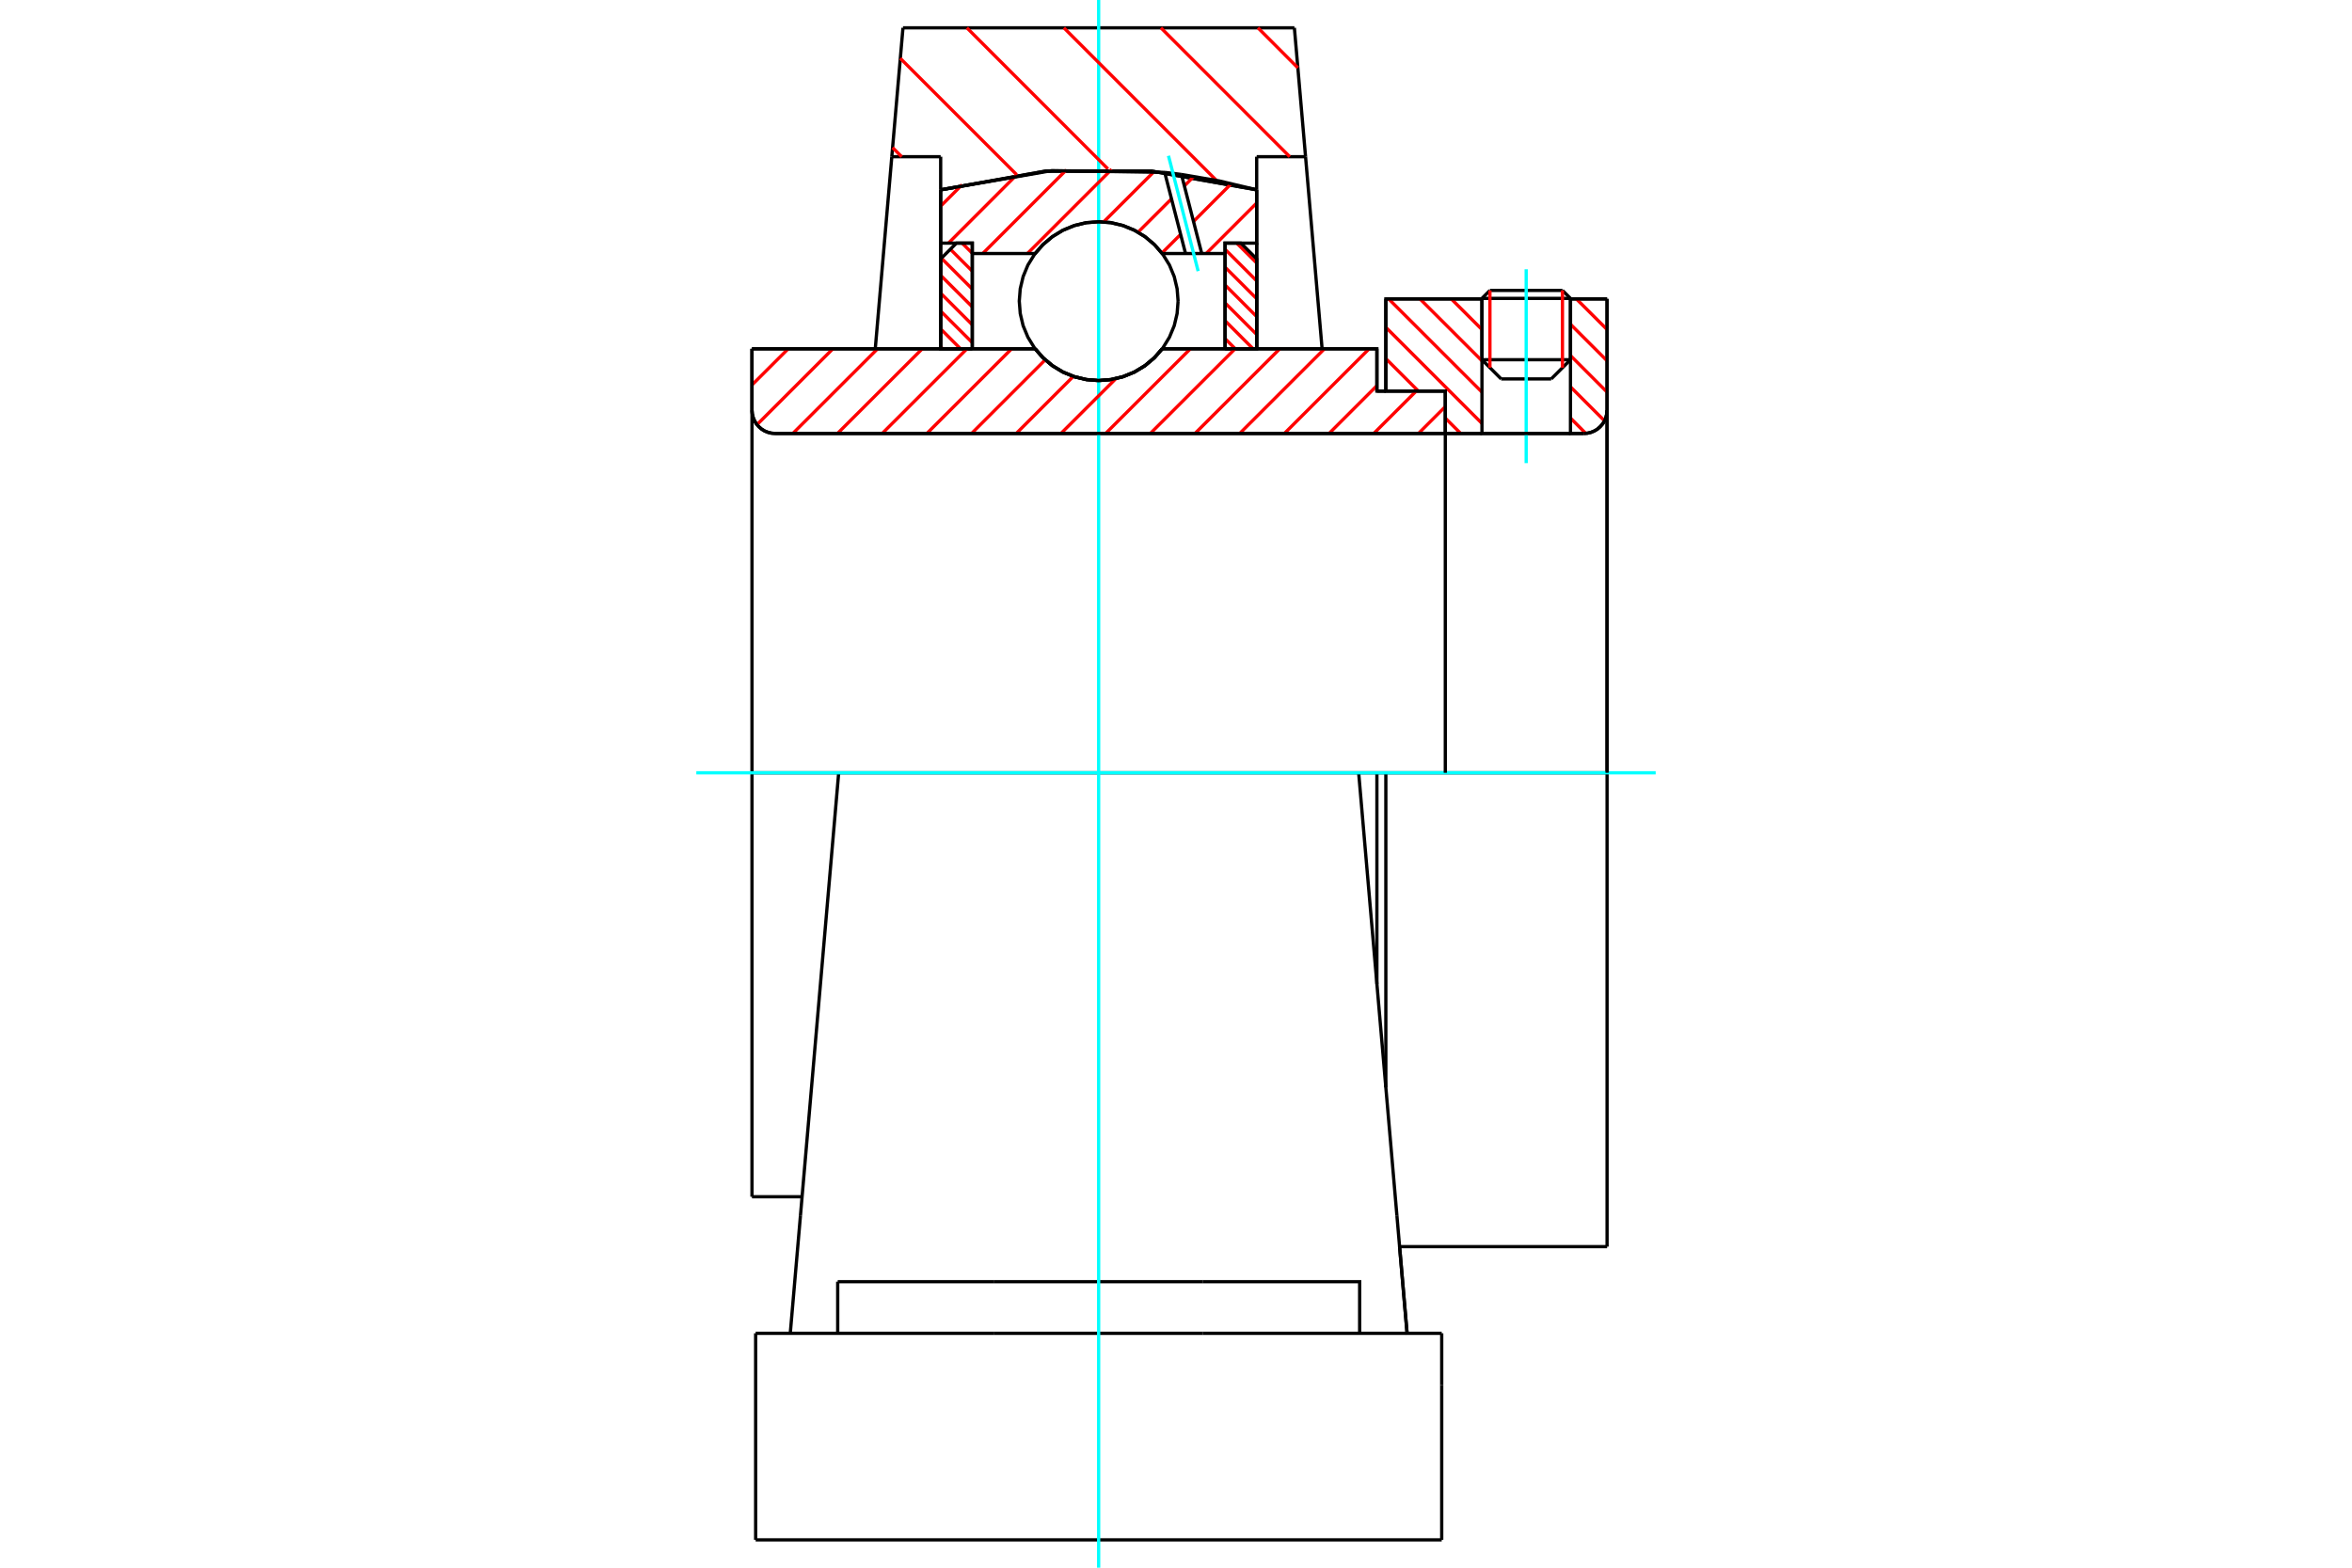 <?xml version="1.0" standalone="no"?>
<!DOCTYPE svg PUBLIC "-//W3C//DTD SVG 1.1//EN"
	"http://www.w3.org/Graphics/SVG/1.1/DTD/svg11.dtd">
<svg xmlns="http://www.w3.org/2000/svg" height="100%" width="100%" viewBox="0 0 36000 24000">
	<rect x="-1800" y="-1200" width="39600" height="26400" style="fill:#FFF"/>
	<g style="fill:none; fill-rule:evenodd" transform="matrix(1 0 0 1 0 0)">
		<g style="fill:none; stroke:#000; stroke-width:50; shape-rendering:geometricPrecision">
			<line x1="21212" y1="11831" x2="21075" y2="11831"/>
			<line x1="21075" y1="5988" x2="21212" y2="5988"/>
			<line x1="21075" y1="15065" x2="21075" y2="11831"/>
			<line x1="21075" y1="5340" x2="21075" y2="5988"/>
			<line x1="12837" y1="11831" x2="11510" y2="11831"/>
			<line x1="21075" y1="11831" x2="20796" y2="11831"/>
			<line x1="11510" y1="18321" x2="11510" y2="11831"/>
			<line x1="11510" y1="5340" x2="15844" y2="5340"/>
			<line x1="17789" y1="5340" x2="21075" y2="5340"/>
			<polyline points="15844,5340 15968,5481 16112,5601 16273,5698 16447,5768 16629,5811 16816,5826 17004,5811 17186,5768 17360,5698 17521,5601 17665,5481 17789,5340"/>
			<polyline points="11510,6281 11515,6337 11528,6391 11549,6442 11578,6490 11614,6532 11657,6569 11704,6598 11756,6619 11810,6632 11866,6636"/>
			<line x1="11510" y1="6281" x2="11510" y2="11831"/>
			<line x1="11510" y1="6281" x2="11510" y2="5340"/>
			<line x1="24038" y1="5507" x2="24038" y2="4576"/>
			<line x1="23743" y1="5801" x2="24038" y2="5507"/>
			<line x1="22683" y1="5507" x2="22977" y2="5801"/>
			<line x1="22683" y1="4576" x2="22683" y2="5507"/>
			<line x1="22683" y1="4576" x2="21212" y2="4576"/>
			<line x1="21212" y1="5988" x2="21212" y2="4576"/>
			<line x1="24242" y1="6636" x2="11866" y2="6636"/>
			<polyline points="24242,6636 24298,6632 24352,6619 24403,6598 24451,6569 24493,6532 24530,6490 24559,6442 24580,6391 24593,6337 24598,6281"/>
			<line x1="24598" y1="4576" x2="24598" y2="6281"/>
			<line x1="24598" y1="4576" x2="24038" y2="4576"/>
			<polyline points="24598,19085 24598,11831 21212,11831"/>
			<line x1="21212" y1="16647" x2="21212" y2="11831"/>
			<line x1="24598" y1="6281" x2="24598" y2="11831"/>
			<line x1="22683" y1="5507" x2="24038" y2="5507"/>
			<line x1="24038" y1="4568" x2="22683" y2="4568"/>
			<line x1="22805" y1="4446" x2="23915" y2="4446"/>
			<line x1="23743" y1="5801" x2="22977" y2="5801"/>
			<line x1="11510" y1="18321" x2="12276" y2="18321"/>
			<line x1="21422" y1="19085" x2="24598" y2="19085"/>
			<line x1="22683" y1="4568" x2="22683" y2="4576"/>
			<line x1="24038" y1="4576" x2="24038" y2="4568"/>
			<line x1="22805" y1="4446" x2="22683" y2="4568"/>
			<line x1="24038" y1="4568" x2="23915" y2="4446"/>
			<line x1="20796" y1="11831" x2="12837" y2="11831"/>
			<line x1="19983" y1="2399" x2="19235" y2="2399"/>
			<line x1="19812" y1="426" x2="19983" y2="2399"/>
			<line x1="13821" y1="426" x2="19812" y2="426"/>
			<line x1="13650" y1="2399" x2="13821" y2="426"/>
			<line x1="14398" y1="2399" x2="13650" y2="2399"/>
			<line x1="14398" y1="2906" x2="14398" y2="2399"/>
			<polyline points="19235,2906 17631,2620 16002,2620 14398,2906"/>
			<line x1="19235" y1="2399" x2="19235" y2="2906"/>
			<line x1="14398" y1="5340" x2="14398" y2="2906"/>
			<line x1="13397" y1="5340" x2="13650" y2="2399"/>
			<line x1="19235" y1="2906" x2="19235" y2="5340"/>
			<line x1="11566" y1="23574" x2="22067" y2="23574"/>
			<line x1="12822" y1="20412" x2="12822" y2="19622"/>
			<line x1="15219" y1="19622" x2="12822" y2="19622"/>
			<line x1="15219" y1="20412" x2="18414" y2="20412"/>
			<line x1="18414" y1="19622" x2="15219" y2="19622"/>
			<polyline points="20811,20412 20811,19622 18414,19622"/>
			<line x1="21537" y1="20412" x2="21381" y2="18608"/>
			<line x1="12252" y1="18608" x2="12096" y2="20412"/>
			<line x1="18414" y1="20412" x2="22067" y2="20412"/>
			<line x1="21422" y1="19085" x2="21539" y2="20433"/>
			<line x1="19983" y1="2399" x2="20236" y2="5338"/>
			<line x1="12837" y1="11831" x2="12252" y2="18608"/>
			<line x1="22067" y1="21203" x2="22067" y2="20412"/>
			<line x1="22067" y1="23574" x2="22067" y2="21203"/>
			<polyline points="11566,23574 11566,21203 11566,20412"/>
			<line x1="21381" y1="18608" x2="20796" y2="11831"/>
			<line x1="11566" y1="20412" x2="15219" y2="20412"/>
		</g>
		<g style="fill:none; stroke:#0FF; stroke-width:50; shape-rendering:geometricPrecision">
			<line x1="23360" y1="7090" x2="23360" y2="4122"/>
			<line x1="16816" y1="24000" x2="16816" y2="0"/>
			<line x1="10658" y1="11831" x2="25342" y2="11831"/>
		</g>
		<g style="fill:none; stroke:#F00; stroke-width:50; shape-rendering:geometricPrecision">
			<line x1="19254" y1="426" x2="19865" y2="1038"/>
			<line x1="17769" y1="426" x2="19741" y2="2399"/>
			<line x1="16284" y1="426" x2="18620" y2="2763"/>
			<line x1="14799" y1="426" x2="16958" y2="2586"/>
			<line x1="13780" y1="893" x2="15561" y2="2674"/>
			<line x1="13662" y1="2260" x2="13801" y2="2399"/>
		</g>
		<g style="fill:none; stroke:#000; stroke-width:50; shape-rendering:geometricPrecision">
			<polyline points="19235,2906 17631,2620 16002,2620 14398,2906"/>
		</g>
		<g style="fill:none; stroke:#F00; stroke-width:50; shape-rendering:geometricPrecision">
			<line x1="23915" y1="4446" x2="23915" y2="5629"/>
			<line x1="22805" y1="5629" x2="22805" y2="4446"/>
			<line x1="14398" y1="5309" x2="14429" y2="5340"/>
			<line x1="14398" y1="5035" x2="14702" y2="5340"/>
			<line x1="14398" y1="4762" x2="14882" y2="5245"/>
			<line x1="14398" y1="4488" x2="14882" y2="4972"/>
			<line x1="14398" y1="4215" x2="14882" y2="4698"/>
			<line x1="14409" y1="3952" x2="14882" y2="4425"/>
			<line x1="14546" y1="3815" x2="14882" y2="4151"/>
			<line x1="14726" y1="3722" x2="14882" y2="3877"/>
		</g>
		<g style="fill:none; stroke:#000; stroke-width:50; shape-rendering:geometricPrecision">
			<polyline points="14882,5340 14882,3722 14640,3722 14398,3964 14398,5340 14882,5340"/>
		</g>
		<g style="fill:none; stroke:#F00; stroke-width:50; shape-rendering:geometricPrecision">
			<line x1="18930" y1="3722" x2="19235" y2="4026"/>
			<line x1="18751" y1="3816" x2="19235" y2="4300"/>
			<line x1="18751" y1="4090" x2="19235" y2="4573"/>
			<line x1="18751" y1="4363" x2="19235" y2="4847"/>
			<line x1="18751" y1="4637" x2="19235" y2="5121"/>
			<line x1="18751" y1="4910" x2="19180" y2="5340"/>
			<line x1="18751" y1="5184" x2="18907" y2="5340"/>
		</g>
		<g style="fill:none; stroke:#000; stroke-width:50; shape-rendering:geometricPrecision">
			<polyline points="18751,5340 18751,3722 18993,3722 19235,3964 19235,5340 18751,5340"/>
			<polyline points="18032,4610 18017,4420 17973,4235 17900,4058 17800,3896 17676,3751 17531,3627 17368,3527 17192,3454 17007,3409 16816,3395 16626,3409 16441,3454 16264,3527 16102,3627 15957,3751 15833,3896 15733,4058 15660,4235 15616,4420 15601,4610 15616,4800 15660,4986 15733,5162 15833,5325 15957,5470 16102,5594 16264,5693 16441,5766 16626,5811 16816,5826 17007,5811 17192,5766 17368,5693 17531,5594 17676,5470 17800,5325 17900,5162 17973,4986 18017,4800 18032,4610"/>
		</g>
		<g style="fill:none; stroke:#F00; stroke-width:50; shape-rendering:geometricPrecision">
			<line x1="24128" y1="4576" x2="24598" y2="5045"/>
			<line x1="24038" y1="4964" x2="24598" y2="5524"/>
			<line x1="24038" y1="5443" x2="24598" y2="6003"/>
			<line x1="24038" y1="5922" x2="24559" y2="6443"/>
			<line x1="22213" y1="4576" x2="22683" y2="5045"/>
			<line x1="24038" y1="6400" x2="24272" y2="6635"/>
			<line x1="21734" y1="4576" x2="22683" y2="5524"/>
			<line x1="21255" y1="4576" x2="22683" y2="6003"/>
			<line x1="21212" y1="5011" x2="22683" y2="6482"/>
			<line x1="21212" y1="5490" x2="21710" y2="5988"/>
			<line x1="22122" y1="6401" x2="22358" y2="6636"/>
			<line x1="21212" y1="5969" x2="21231" y2="5988"/>
		</g>
		<g style="fill:none; stroke:#000; stroke-width:50; shape-rendering:geometricPrecision">
			<line x1="24598" y1="11831" x2="24598" y2="4576"/>
			<polyline points="24242,6636 24298,6632 24352,6619 24403,6598 24451,6569 24493,6532 24530,6490 24559,6442 24580,6391 24593,6337 24598,6281"/>
			<polyline points="24242,6636 24038,6636 24038,4576"/>
			<polyline points="24038,6636 22683,6636 22683,4576"/>
			<polyline points="22683,6636 22122,6636 22122,11831"/>
			<polyline points="22122,6636 22122,5988 21212,5988 21212,4576 22683,4576"/>
			<line x1="24038" y1="4576" x2="24598" y2="4576"/>
		</g>
		<g style="fill:none; stroke:#F00; stroke-width:50; shape-rendering:geometricPrecision">
			<line x1="19235" y1="3108" x2="18462" y2="3881"/>
			<line x1="18845" y1="2813" x2="18268" y2="3391"/>
			<line x1="18071" y1="3588" x2="17784" y2="3875"/>
			<line x1="18271" y1="2703" x2="18128" y2="2846"/>
			<line x1="17931" y1="3044" x2="17419" y2="3555"/>
			<line x1="17664" y1="2627" x2="16893" y2="3397"/>
			<line x1="17016" y1="2591" x2="15726" y2="3881"/>
			<line x1="16321" y1="2602" x2="15042" y2="3881"/>
			<line x1="15568" y1="2670" x2="14517" y2="3722"/>
			<line x1="14727" y1="2827" x2="14398" y2="3156"/>
		</g>
		<g style="fill:none; stroke:#000; stroke-width:50; shape-rendering:geometricPrecision">
			<polyline points="14398,5340 14398,3722 14398,2906"/>
			<polyline points="17827,2639 16100,2612 14398,2906"/>
			<polyline points="18083,2671 17955,2654 17827,2639"/>
			<polyline points="19235,2906 18663,2770 18083,2671"/>
			<polyline points="19235,2906 19235,3722 18751,3722 18751,3881 18751,5340"/>
			<polyline points="18751,3881 18394,3881 18146,3881 17789,3881 17665,3740 17521,3620 17360,3523 17186,3452 17004,3409 16816,3395 16629,3409 16447,3452 16273,3523 16112,3620 15968,3740 15844,3881 14882,3881 14882,5340"/>
			<polyline points="14882,3881 14882,3722 14398,3722"/>
			<line x1="19235" y1="3722" x2="19235" y2="5340"/>
		</g>
		<g style="fill:none; stroke:#0FF; stroke-width:50; shape-rendering:geometricPrecision">
			<line x1="18339" y1="4151" x2="17885" y2="2385"/>
		</g>
		<g style="fill:none; stroke:#000; stroke-width:50; shape-rendering:geometricPrecision">
			<line x1="18146" y1="3881" x2="17827" y2="2639"/>
			<line x1="18394" y1="3881" x2="18083" y2="2671"/>
		</g>
		<g style="fill:none; stroke:#F00; stroke-width:50; shape-rendering:geometricPrecision">
			<line x1="22122" y1="6225" x2="21711" y2="6636"/>
			<line x1="21676" y1="5988" x2="21027" y2="6636"/>
			<line x1="21075" y1="5904" x2="20343" y2="6636"/>
			<line x1="20956" y1="5340" x2="19659" y2="6636"/>
			<line x1="20272" y1="5340" x2="18975" y2="6636"/>
			<line x1="19588" y1="5340" x2="18291" y2="6636"/>
			<line x1="18904" y1="5340" x2="17607" y2="6636"/>
			<line x1="18220" y1="5340" x2="16923" y2="6636"/>
			<line x1="17079" y1="5797" x2="16239" y2="6636"/>
			<line x1="16429" y1="5762" x2="15555" y2="6636"/>
			<line x1="15998" y1="5509" x2="14871" y2="6636"/>
			<line x1="15484" y1="5340" x2="14187" y2="6636"/>
			<line x1="14800" y1="5340" x2="13503" y2="6636"/>
			<line x1="14116" y1="5340" x2="12819" y2="6636"/>
			<line x1="13432" y1="5340" x2="12135" y2="6636"/>
			<line x1="12748" y1="5340" x2="11587" y2="6501"/>
			<line x1="12064" y1="5340" x2="11510" y2="5893"/>
		</g>
		<g style="fill:none; stroke:#000; stroke-width:50; shape-rendering:geometricPrecision">
			<polyline points="11510,5340 11510,6281 11515,6337 11528,6391 11549,6442 11578,6490 11614,6532 11657,6569 11704,6598 11756,6619 11810,6632 11866,6636 22122,6636 22122,5988 21075,5988 21075,5340 17789,5340"/>
			<polyline points="15844,5340 15968,5481 16112,5601 16273,5698 16447,5768 16629,5811 16816,5826 17004,5811 17186,5768 17360,5698 17521,5601 17665,5481 17789,5340"/>
			<polyline points="15844,5340 11994,5340 11510,5340"/>
		</g>
	</g>
</svg>
